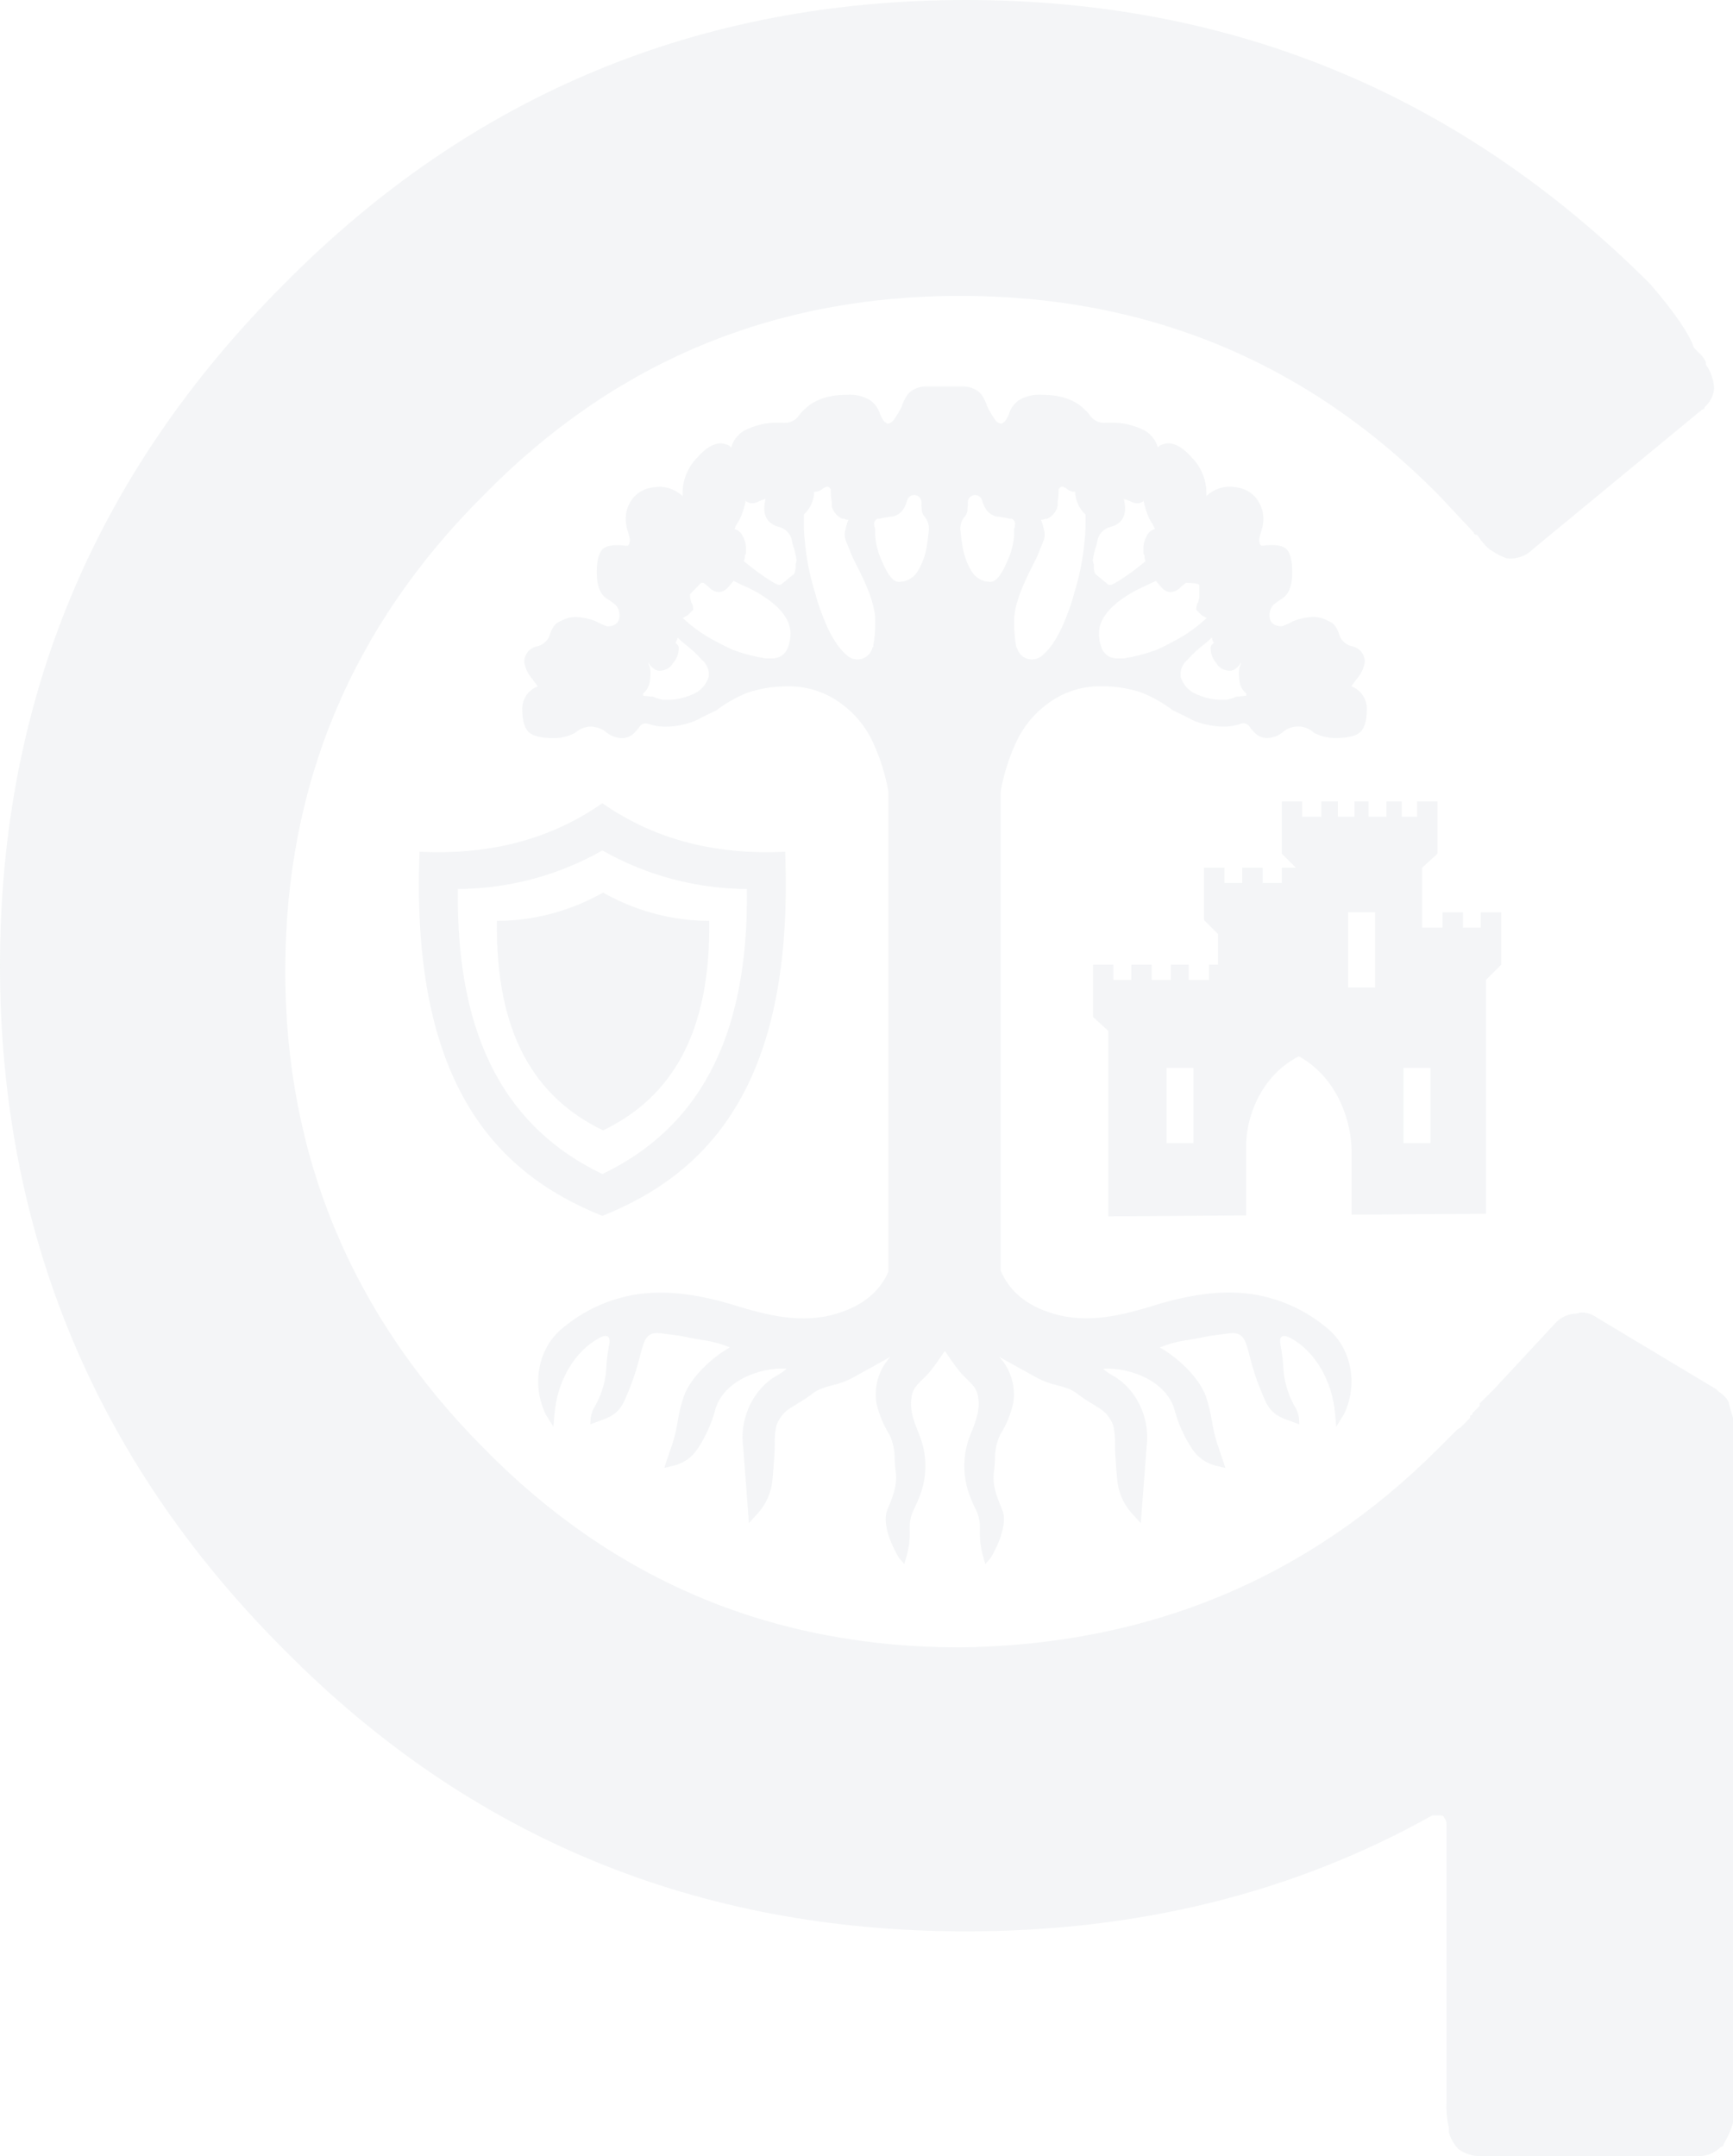 <?xml version="1.0" encoding="UTF-8"?>
<svg id="Layer_1" data-name="Layer 1" xmlns="http://www.w3.org/2000/svg" viewBox="0 0 401.76 500">
  <g id="gosforth-academy-grey-watermark" style="opacity: .2;">
    <path id="Path_3812" data-name="Path 3812" d="M66.14,225.03c0-42.99,15.37-79.77,46.1-110.32,30.19-30.74,66.96-46.1,110.32-46.1,43.54,0,80.5,15.37,110.87,46.1l8.24,8.78c0,.37.27.55.82.55.76,1.22,1.68,2.33,2.74,3.29,2.2,1.47,3.76,2.2,4.67,2.2,2.05.06,4.04-.74,5.49-2.2l39.24-32.38c.27.04.51-.15.55-.41,0-.05,0-.09,0-.14,1.29-1.11,2.09-2.69,2.2-4.39-.11-1.97-.77-3.88-1.92-5.49v-.55c-.36-.86-.93-1.61-1.65-2.2l-1.1-1.1c-1.1-3.29-4.48-8.23-10.15-14.82C338.64,21.95,285.76,0,223.93,0S109.22,21.95,65.86,65.86C21.95,109.77,0,162.46,0,223.93s21.95,114.71,65.86,158.61c43,43.54,95.69,65.32,158.07,65.32,40.07,0,76.11-8.96,108.12-26.89h1.65c.73,0,1.1.18,1.1.55.4.45.6,1.05.55,1.65v64.21c-.1,2.03.09,4.06.55,6.04v1.1c.43,1.43,1.18,2.75,2.2,3.84,1.44,1.03,3.16,1.6,4.93,1.64h50.49c2.05.06,4.04-.74,5.49-2.2.27.04.51-.15.55-.41,0-.05,0-.09,0-.14.94-1.55,1.68-3.21,2.2-4.94v-163.55c-.55-1.83-.92-3.11-1.1-3.84-.54-.9-1.3-1.66-2.2-2.2l-.55-.55-27.44-16.47c-1.83-1.28-3.48-1.65-4.94-1.1-1.88.02-3.67.82-4.94,2.2l-14.27,15.37-1.1,1.1-2.2,2.2v.55l-1.64,1.65c.04.27-.15.51-.41.55-.05,0-.09,0-.14,0v.55l-2.19,2.2-.83.55-4.39,4.39c-30.18,30.19-67.14,45.55-110.87,46.1-43.36,0-80.13-15.37-110.32-46.1-30.73-30.92-46.1-67.87-46.1-110.87" style="fill: #c7cfd6;"/>
    <path id="Path_3813" data-name="Path 3813" d="M344.48,281.47v-54.23l3.55-3.55v-12.13h-4.73v3.55h-4.14v-3.55h-4.73v3.55h-4.73v-13.9l3.55-3.25v-12.13h-4.73v3.55h-3.55v-3.55h-3.55v3.55h-4.14v-3.55h-3.26v3.55h-3.85v-3.55h-3.84v3.55h-4.44v-3.55h-4.73v12.13l3.25,3.25h-3.25v3.55h-4.44v-3.55h-4.73v3.55h-4.14v-3.55h-4.73v12.13l3.25,3.25v7.1h-2.07v3.55h-4.73v-3.55h-4.14v3.55h-4.44v-3.55h-4.73v3.55h-4.14v-3.55h-4.73v12.12l3.55,3.25v43l31.96-.22v-16.89c.33-7.63,4.4-16.04,12.22-20,7.82,4.27,11.89,13.14,12.22,21.38v15.34l31.15-.21ZM325.38,247.62h6.24v17.46h-6.24v-17.46ZM276.67,265.08h-6.24v-17.46h6.24v17.46ZM312.54,211.54h6.24v17.46h-6.24v-17.46Z" style="fill: #c7cfd6;"/>
    <path id="Path_3814" data-name="Path 3814" d="M299.14,310.23c5.72,3.13,9.69,9.86,10.37,17.58l.27,3.04,1.79-2.9c3.39-6.99,1.73-15.41-3.96-20.02-4.87-4.09-10.76-6.78-17.04-7.79-6.7-1.01-13.95-.2-22.84,2.53-7.53,2.31-15.56,4.37-23.66,1.92-6.09-1.84-10.05-5.14-12.09-9.99v-111c.69-3.98,1.9-7.85,3.6-11.51,1.75-3.77,4.48-7,7.91-9.35,3.51-2.45,7.71-3.7,11.99-3.6,3.1-.02,6.17.47,9.11,1.44,2.2.87,4.29,2,6.23,3.36.36.19.68.43.96.72,2.17,1.02,3.69,1.77,4.55,2.25.18.09.35.17.52.25,2.2.87,4.55,1.32,6.91,1.33,1.33,0,2.65-.23,3.91-.66.69-.26,1.48-.03,1.93.56.52.75,1.14,1.43,1.84,2.02.7.5,1.54.75,2.4.72,1.22-.03,2.39-.46,3.36-1.2,2.09-1.96,5.34-1.96,7.43,0,1.55.83,3.28,1.24,5.04,1.2,2.88,0,4.8-.48,5.76-1.44s1.44-2.72,1.44-5.28c.04-2.34-1.4-4.45-3.6-5.27.48-.64.96-1.28,1.44-1.92.87-1.03,1.45-2.27,1.68-3.6.1-1.88-1.25-3.52-3.11-3.79-1.4-.38-2.5-1.48-2.88-2.88-.24-.81-.65-1.56-1.21-2.2-.34-.33-.75-.58-1.2-.72-1.16-.69-2.49-1.02-3.84-.96-1.48.08-2.94.4-4.32.96-.84.47-1.73.87-2.64,1.2-.67.03-1.34-.13-1.92-.48-.62-.44-.98-1.16-.96-1.92-.05-.97.29-1.93.96-2.64.54-.43,1.1-.83,1.68-1.2,1.76-.96,2.63-3.03,2.64-6.23,0-2.56-.4-4.32-1.2-5.28l-.24-.24c-.96-.8-2.71-1.04-5.27-.72h-.48l-.24-.24c-.17-.38-.26-.79-.24-1.2.11-.65.27-1.29.48-1.92.26-.78.42-1.58.48-2.4.11-1.9-.49-3.78-1.68-5.27-1.44-1.76-3.6-2.64-6.48-2.64-1.88.11-3.66.88-5.04,2.16v-.71c0-3.05-1.21-5.98-3.35-8.15-1.92-2.24-3.76-3.35-5.51-3.35-.66.04-1.31.2-1.92.48l-.48.48c-.44-1.6-1.47-2.97-2.88-3.83-2.5-1.34-5.31-2-8.15-1.91-.47,0-.9,0-1.3.03-1.3.05-2.53-.55-3.3-1.59-.47-.66-1.02-1.26-1.64-1.79-2.24-2.08-5.44-3.12-9.59-3.12-1.84-.14-3.68.28-5.28,1.2-.95.66-1.7,1.57-2.16,2.64-.26.86-.67,1.67-1.2,2.4-.26.12-.51.28-.72.48-.72-.1-1.35-.55-1.68-1.2-.64-.91-1.2-1.88-1.68-2.88-.32-1.15-.89-2.22-1.68-3.12-1.19-1.04-2.74-1.56-4.31-1.44h-7.77c-1.57-.12-3.13.4-4.31,1.44-.78.9-1.36,1.97-1.68,3.12-.48,1-1.04,1.96-1.68,2.88-.33.65-.96,1.1-1.68,1.2-.21-.2-.45-.36-.72-.48-.53-.73-.94-1.54-1.2-2.4-.46-1.06-1.21-1.98-2.16-2.64-1.6-.92-3.44-1.34-5.28-1.2-4.16,0-7.35,1.04-9.59,3.12-.62.53-1.17,1.13-1.64,1.79-.77,1.04-2,1.64-3.3,1.59-.4-.02-.83-.03-1.3-.03-2.84-.09-5.65.58-8.15,1.92-1.41.87-2.44,2.24-2.88,3.83-.16-.16-.32-.32-.48-.48-.61-.27-1.25-.43-1.92-.48-1.76,0-3.6,1.12-5.51,3.35-2.14,2.17-3.35,5.1-3.35,8.15v.72c-1.38-1.28-3.16-2.04-5.03-2.16-2.88,0-5.04.88-6.47,2.64-1.19,1.49-1.79,3.37-1.68,5.27.06.82.22,1.62.48,2.4.2.63.36,1.27.48,1.92.01.41-.07.82-.24,1.2l-.24.24h-.48c-2.56-.32-4.32-.08-5.28.72l-.24.24c-.8.96-1.2,2.72-1.2,5.28,0,3.2.88,5.27,2.64,6.23.58.37,1.14.77,1.68,1.2.67.71,1.01,1.66.96,2.64.02.76-.34,1.48-.96,1.92-.58.35-1.24.51-1.92.48-.91-.33-1.79-.73-2.64-1.2-1.38-.56-2.84-.88-4.32-.96-1.34-.07-2.68.27-3.83.96-.45.14-.86.39-1.2.72-.56.64-.97,1.39-1.21,2.2-.38,1.41-1.47,2.5-2.88,2.88-1.86.27-3.21,1.91-3.11,3.79.23,1.33.81,2.57,1.68,3.6.48.64.96,1.28,1.44,1.92-2.2.82-3.64,2.93-3.6,5.27,0,2.56.48,4.32,1.44,5.28.96.96,2.88,1.44,5.76,1.44,1.75.04,3.49-.37,5.03-1.2.87-.78,1.96-1.28,3.12-1.44,1.57-.12,3.13.4,4.32,1.44.96.75,2.14,1.17,3.36,1.2.86.03,1.7-.22,2.4-.72.7-.59,1.32-1.27,1.83-2.02.45-.59,1.23-.81,1.93-.56,1.26.43,2.58.65,3.91.66,2.37-.01,4.71-.46,6.91-1.33.18-.09.35-.17.53-.25.86-.49,2.38-1.24,4.55-2.25.28-.29.6-.53.96-.72,1.94-1.36,4.03-2.48,6.23-3.36,2.94-.97,6.02-1.45,9.11-1.44,4.28-.11,8.48,1.15,11.99,3.6,3.43,2.35,6.16,5.58,7.91,9.35,1.69,3.66,2.9,7.53,3.6,11.51v111.26c-2.07,4.7-6,7.92-11.98,9.73-8.09,2.45-16.12.39-23.66-1.92-8.89-2.73-16.15-3.53-22.84-2.53-6.28,1.01-12.16,3.7-17.03,7.79-5.69,4.61-7.35,13.03-3.9,20.13l1.74,2.76.26-3c.67-7.72,4.65-14.46,10.37-17.58,1.19-.64,1.7-.5,2.01-.31.39.24.47,1.01.24,2.15-.29,1.51-.48,3.03-.59,4.57-.09,3.04-.87,6.02-2.27,8.72-.06.13-.16.31-.28.52-.55.86-.93,1.82-1.1,2.83l-.08,1.55,2.28-.85c2.05-.73,3.99-1.42,5.45-4.25,1.68-3.63,2.99-7.42,3.93-11.31l.33-1.18c.86-3.07,1.89-3.85,4.53-3.5l1.43.18c1.44.18,2.94.36,4.35.68,1.04.23,2.1.41,3.17.59,2.36.29,4.68.89,6.88,1.79-4.24,2.4-9.06,6.94-10.67,11.32-.64,1.91-1.12,3.87-1.43,5.86-.17.92-.34,1.84-.54,2.74-.3,1.26-.67,2.49-1.12,3.7-.25.72-.54,1.55-.88,2.6l-.56,1.73,1.77-.43c2.56-.5,4.78-2.06,6.14-4.29,1.7-2.63,2.99-5.5,3.83-8.51,1.75-6.96,10.49-10.17,16.65-9.78-.65.56-1.36,1.05-2.1,1.48-1.45.81-2.77,1.86-3.88,3.1-3.26,3.7-4.77,8.64-4.13,13.53l1.33,17.71,1.59-1.76c2.02-2.03,3.34-4.65,3.78-7.48.23-2.07.41-4.3.57-7.03.04-.64.04-1.31.05-1.99-.06-1.5.09-2.99.42-4.45.66-1.83,1.98-3.36,3.7-4.28.45-.3.92-.58,1.38-.86.64-.39,1.27-.77,1.89-1.19.31-.22.61-.43.9-.65.66-.53,1.37-.98,2.13-1.34,1-.4,2.03-.73,3.07-.98,1.53-.35,3.02-.89,4.42-1.61,3.21-1.79,6.62-3.68,8.93-4.96-.09.09-.18.18-.26.27-2.51,2.87-3.61,6.72-3,10.49.58,2.55,1.57,4.98,2.95,7.19l.15.28c.78,1.73,1.16,3.61,1.12,5.51.05.97.11,1.95.25,2.95.44,3.12-.76,5.98-1.92,8.75-1.73,4.12,2.62,11.13,2.67,11.19l1.22,1.44.54-1.81c.56-1.97.81-4.02.74-6.06,0-.26,0-.49,0-.68-.02-1.54.36-3.07,1.11-4.42.42-.86.8-1.73,1.14-2.63,1.84-4.6,1.84-9.74-.02-14.34l-.15-.39c-1.2-3.01-2.23-5.6-1.58-8.83.32-1.59,1.35-2.59,2.55-3.75.57-.54,1.12-1.1,1.63-1.7,1.07-1.31,2.04-2.73,2.97-4.1.16-.24.33-.48.49-.71l.47.69c.94,1.38,1.91,2.8,2.99,4.12.51.6,1.05,1.17,1.63,1.71,1.2,1.16,2.23,2.16,2.55,3.75.65,3.23-.39,5.83-1.59,8.84l-.15.38c-1.86,4.6-1.86,9.74-.02,14.34.33.9.71,1.77,1.14,2.63.74,1.35,1.12,2.88,1.1,4.42,0,.19,0,.41,0,.67-.07,2.05.18,4.1.74,6.07l.54,1.81,1.22-1.44c.05-.06,4.4-7.06,2.67-11.19-1.16-2.77-2.35-5.63-1.91-8.75.14-.99.2-1.98.25-2.94-.05-1.9.34-3.78,1.12-5.52l.15-.28c1.38-2.22,2.37-4.65,2.95-7.19.61-3.77-.49-7.61-3-10.49-.08-.09-.17-.18-.26-.27,2.31,1.28,5.72,3.17,8.93,4.96,1.4.72,2.88,1.26,4.42,1.61,1.05.26,2.07.58,3.07.98.76.36,1.47.81,2.13,1.34.3.22.6.44.91.66.62.42,1.25.81,1.88,1.19.47.28.93.56,1.39.86,1.72.92,3.04,2.45,3.7,4.28.33,1.46.48,2.95.42,4.45,0,.68.01,1.35.05,1.99.15,2.7.33,4.93.57,7.03.44,2.83,1.76,5.45,3.78,7.48l1.59,1.76,1.34-17.68c.64-4.9-.86-9.85-4.13-13.56-1.11-1.24-2.42-2.29-3.88-3.1-.74-.43-1.44-.92-2.09-1.48,6.15-.39,14.89,2.82,16.64,9.77.84,3.02,2.13,5.89,3.83,8.52,1.35,2.23,3.58,3.78,6.13,4.29l1.77.43-.57-1.73c-.34-1.04-.63-1.87-.87-2.59-.45-1.21-.82-2.45-1.12-3.71-.21-.9-.38-1.82-.54-2.74-.31-1.99-.79-3.95-1.43-5.86-1.61-4.38-6.44-8.93-10.67-11.32,2.21-.9,4.52-1.5,6.88-1.79,1.06-.18,2.12-.36,3.17-.59,1.42-.32,2.91-.5,4.36-.68l1.42-.18c2.65-.36,3.67.43,4.53,3.49l.32,1.18c.93,3.89,2.25,7.68,3.93,11.31,1.46,2.83,3.39,3.52,5.45,4.25l2.28.85-.08-1.55c-.17-1.01-.55-1.97-1.1-2.83-.12-.21-.22-.4-.3-.56-1.39-2.69-2.16-5.66-2.26-8.68-.1-1.53-.29-3.06-.58-4.57-.23-1.15-.15-1.91.23-2.15.3-.19.82-.34,2.01.31M280.91,147.87c.13.41.29.81.48,1.2-.16.16-.32.32-.48.48-.17.2-.26.46-.24.72-.02,1.23.41,2.42,1.2,3.36.2.21.36.45.48.72.75.78,1.79,1.21,2.88,1.2.44-.04.85-.21,1.2-.48.53-.35.95-.85,1.2-1.44v.48c-.48.8-.56,2.16-.24,4.07.16,1.04.72,1.98,1.55,2.63-.02.17-.04.35-.05.53-.55.04-1.13.1-1.74.2h-.48c-.77.34-1.57.58-2.4.72h-.48c-2.14.08-4.28-.33-6.24-1.2-1.84-.7-3.25-2.2-3.84-4.08v-1.2c.18-1.14.78-2.16,1.68-2.88,1.09-1.23,2.3-2.35,3.6-3.36.68-.51,1.32-1.07,1.92-1.68M269.64,136.6c.47.41,1.06.66,1.68.72.93-.06,1.79-.49,2.4-1.2l1.2-.96c1.76,0,2.8.16,3.12.48v2.64c-.02.41-.1.82-.24,1.2-.01.19-.1.36-.24.48-.16.46-.24.95-.24,1.44.32.32.72.72,1.2,1.2.39.26.79.5,1.2.72-2.22,2.09-4.72,3.87-7.43,5.28-1.4.78-2.8,1.48-4.2,2.1-.08.04-.16.07-.25.1-2.37.86-4.81,1.48-7.3,1.87h-1.69c-1.44,0-2.76-.84-3.36-2.16-.48-1.14-.73-2.36-.72-3.6,0-3.04,2.08-5.91,6.24-8.63,1.59-1.04,3.28-1.92,5.04-2.64l1.92-.96c.51.68,1.07,1.32,1.68,1.92M254.26,126.15c.02-.07.03-.13.05-.2.04-.2.07-.42.11-.64.32-1.55,1.51-2.77,3.05-3.13.22-.06.44-.13.66-.21,2.4-.96,3.2-3.04,2.4-6.24.5.11.98.27,1.44.48.44.26.93.42,1.44.48.6.06,1.2-.11,1.68-.48v-.24c.21,1.15.53,2.27.96,3.36.24.68.56,1.32.96,1.92.31.44.55.93.72,1.44-.87.22-1.58.84-1.92,1.68-.5.87-.75,1.87-.72,2.88v1.2c.14.12.23.29.24.48-.01.41.07.82.24,1.2-.96.8-2.08,1.68-3.36,2.64-2.72,1.92-4.32,2.88-4.8,2.88l-.46-.07-3.1-2.56c-.12-.4-.22-.8-.28-1.21v-.95c-.12-.31-.2-.63-.24-.96.19-1.27.5-2.52.93-3.74M164.29,156.98c-.59,1.88-2,3.38-3.84,4.08-1.96.87-4.09,1.28-6.23,1.2h-.48c-.83-.14-1.63-.38-2.4-.72h-.48c-.62-.1-1.19-.16-1.75-.2,0-.18-.03-.35-.05-.53.84-.65,1.39-1.59,1.56-2.63.32-1.92.24-3.28-.24-4.07v-.48c.25.59.67,1.09,1.2,1.44.35.27.76.44,1.2.48,1.08.01,2.13-.42,2.88-1.2.12-.26.28-.5.48-.72.79-.94,1.22-2.13,1.2-3.36.02-.26-.07-.52-.24-.72l-.48-.48c.19-.39.35-.79.48-1.2.6.6,1.24,1.16,1.92,1.68,1.3,1.01,2.51,2.13,3.6,3.36.9.72,1.5,1.74,1.68,2.88v1.2ZM182.51,150.51c-.6,1.31-1.91,2.15-3.35,2.16h-1.68c-2.49-.39-4.93-1.01-7.3-1.87-.08-.03-.17-.07-.25-.1-1.4-.63-2.8-1.33-4.2-2.1-2.71-1.41-5.21-3.18-7.43-5.28.41-.22.81-.46,1.2-.72.48-.48.88-.88,1.2-1.2,0-.49-.08-.97-.24-1.44-.14-.12-.23-.29-.24-.48-.14-.39-.22-.79-.24-1.2v-.5c1-1.02,1.56-1.6,2.56-2.62.18,0,.36,0,.56,0l1.2.96c.61.71,1.47,1.14,2.4,1.2.62-.06,1.21-.31,1.68-.72.6-.6,1.17-1.24,1.68-1.91.64.32,1.28.64,1.92.96,1.76.71,3.44,1.6,5.03,2.64,4.16,2.72,6.24,5.59,6.24,8.63,0,1.24-.24,2.46-.72,3.6M184.44,130.85v.96c-.07.41-.16.82-.28,1.21l-3.1,2.55-.46.07c-.48,0-2.08-.96-4.8-2.88-1.28-.96-2.4-1.84-3.36-2.64.17-.38.25-.79.24-1.2.01-.18.1-.36.24-.48v-1.2c.03-1.01-.22-2-.72-2.88-.33-.83-1.05-1.46-1.92-1.68.16-.51.41-1,.72-1.44.39-.6.72-1.24.96-1.92.42-1.09.74-2.21.96-3.36v.24c.48.37,1.08.54,1.68.48.51-.06,1-.22,1.44-.48.46-.21.94-.37,1.44-.48-.8,3.2,0,5.28,2.4,6.24.21.08.43.16.65.21,1.54.36,2.73,1.58,3.05,3.13.04.22.08.44.11.64.01.07.03.13.05.2.43,1.21.74,2.46.93,3.74-.04.33-.12.65-.24.96M202.41,150.03c-.14.12-.23.29-.24.48-.66,1.88-2.72,2.86-4.59,2.2-.3-.11-.59-.25-.85-.44-2.47-1.85-4.65-5.48-6.54-10.88-.47-1.25-.87-2.53-1.2-3.83-1.23-3.9-2.03-7.92-2.4-11.99-.16-1.43-.24-2.88-.24-4.32v-1.92c1.48-1.36,2.35-3.26,2.4-5.28.59.01,1.18-.15,1.68-.48.35-.32.76-.56,1.2-.72.26-.02.52.07.72.24-.02.12.06.22.18.24.02,0,.04,0,.06,0-.02,1.04.06,2.09.24,3.12v.96c.33,1.27,1.21,2.32,2.4,2.88h.48c.3.15.63.24.96.24-.35.92-.61,1.87-.8,2.83-.12.65-.05,1.33.2,1.95.41,1.07.92,2.31,1.51,3.74.04.08.07.15.1.22.47.93,1.01,2.02,1.62,3.25,2.4,4.79,3.6,8.55,3.6,11.27.04,2.09-.12,4.18-.48,6.24M214.88,126.53c-.32,2.12-1.05,4.16-2.16,6-.93,1.49-2.56,2.4-4.32,2.4-1.28,0-2.55-1.52-3.83-4.56-.96-1.95-1.53-4.07-1.68-6.24v-1.44c-.14-.39-.22-.79-.24-1.2,0-.5.28-.96.72-1.2h.48c.87-.2,1.75-.36,2.64-.48h.24c1.78-.28,2.98-1.55,3.59-3.83.27-.89,1.21-1.4,2.11-1.12.75.23,1.24.94,1.19,1.72-.03.44-.01.88.06,1.31-.04.6.13,1.19.48,1.68.8.86,1.23,2,1.19,3.18-.2,1.94-.36,3.2-.47,3.78M238.71,132.53c.61-1.23,1.15-2.31,1.62-3.25l.1-.22c.59-1.42,1.1-2.67,1.51-3.74.25-.62.32-1.29.2-1.95-.18-.97-.45-1.91-.8-2.83.33,0,.66-.09.96-.24h.48c1.19-.56,2.07-1.61,2.4-2.88v-.96c.18-1.03.26-2.07.24-3.12.12.01.23-.07.24-.19,0-.02,0-.04,0-.06.2-.17.46-.26.72-.24.44.16.85.4,1.2.72.5.33,1.08.49,1.68.48.05,2.01.92,3.91,2.4,5.28v1.92c0,1.44-.08,2.88-.24,4.32-.37,4.07-1.17,8.09-2.4,11.99-.33,1.3-.73,2.58-1.2,3.83-1.89,5.4-4.07,9.03-6.54,10.88-1.63,1.13-3.88.73-5.01-.91-.18-.26-.33-.55-.44-.85-.01-.19-.1-.36-.24-.48-.36-2.06-.52-4.15-.48-6.24,0-2.72,1.2-6.47,3.6-11.27M229.59,134.93c-1.76,0-3.39-.91-4.32-2.4-1.11-1.84-1.84-3.88-2.16-6-.12-.58-.28-1.84-.48-3.78-.04-1.18.39-2.32,1.19-3.18.35-.49.52-1.08.48-1.68.08-.43.1-.87.07-1.31-.06-.93.65-1.73,1.58-1.79.78-.05,1.49.45,1.72,1.19.61,2.27,1.8,3.55,3.58,3.83h.24c.89.12,1.77.28,2.64.48h.48c.44.24.71.7.72,1.2-.02.41-.1.82-.24,1.2v1.44c-.14,2.17-.72,4.29-1.68,6.24-1.28,3.04-2.56,4.55-3.84,4.56" style="fill: #c7cfd6;"/>
    <path id="Path_3815" data-name="Path 3815" d="M139.35,281.83l.3.12c25.37-10.16,44.44-31.5,42.37-84.43-15.35.72-29.59-2.4-42.23-11.16l-.15-.1c-12.67,8.84-26.97,11.98-42.38,11.26-2.05,52.71,16.86,74.1,42.08,84.31ZM106.15,206.15c11.75-.06,23.28-3.14,33.5-8.94l.25.14c10.15,5.71,21.59,8.74,33.24,8.8.49,35.52-11.98,55.76-33.49,66.1-21.52-10.34-33.98-30.58-33.5-66.11" style="fill: #c7cfd6;"/>
    <path id="Path_3816" data-name="Path 3816" d="M164.42,213.55c-8.56-.04-16.97-2.27-24.43-6.47l-.18-.1c-7.51,4.26-15.98,6.53-24.61,6.57-.36,26.1,8.8,40.97,24.61,48.57,15.8-7.6,24.96-22.47,24.61-48.57" style="fill: #c7cfd6;"/>
  </g>
</svg>